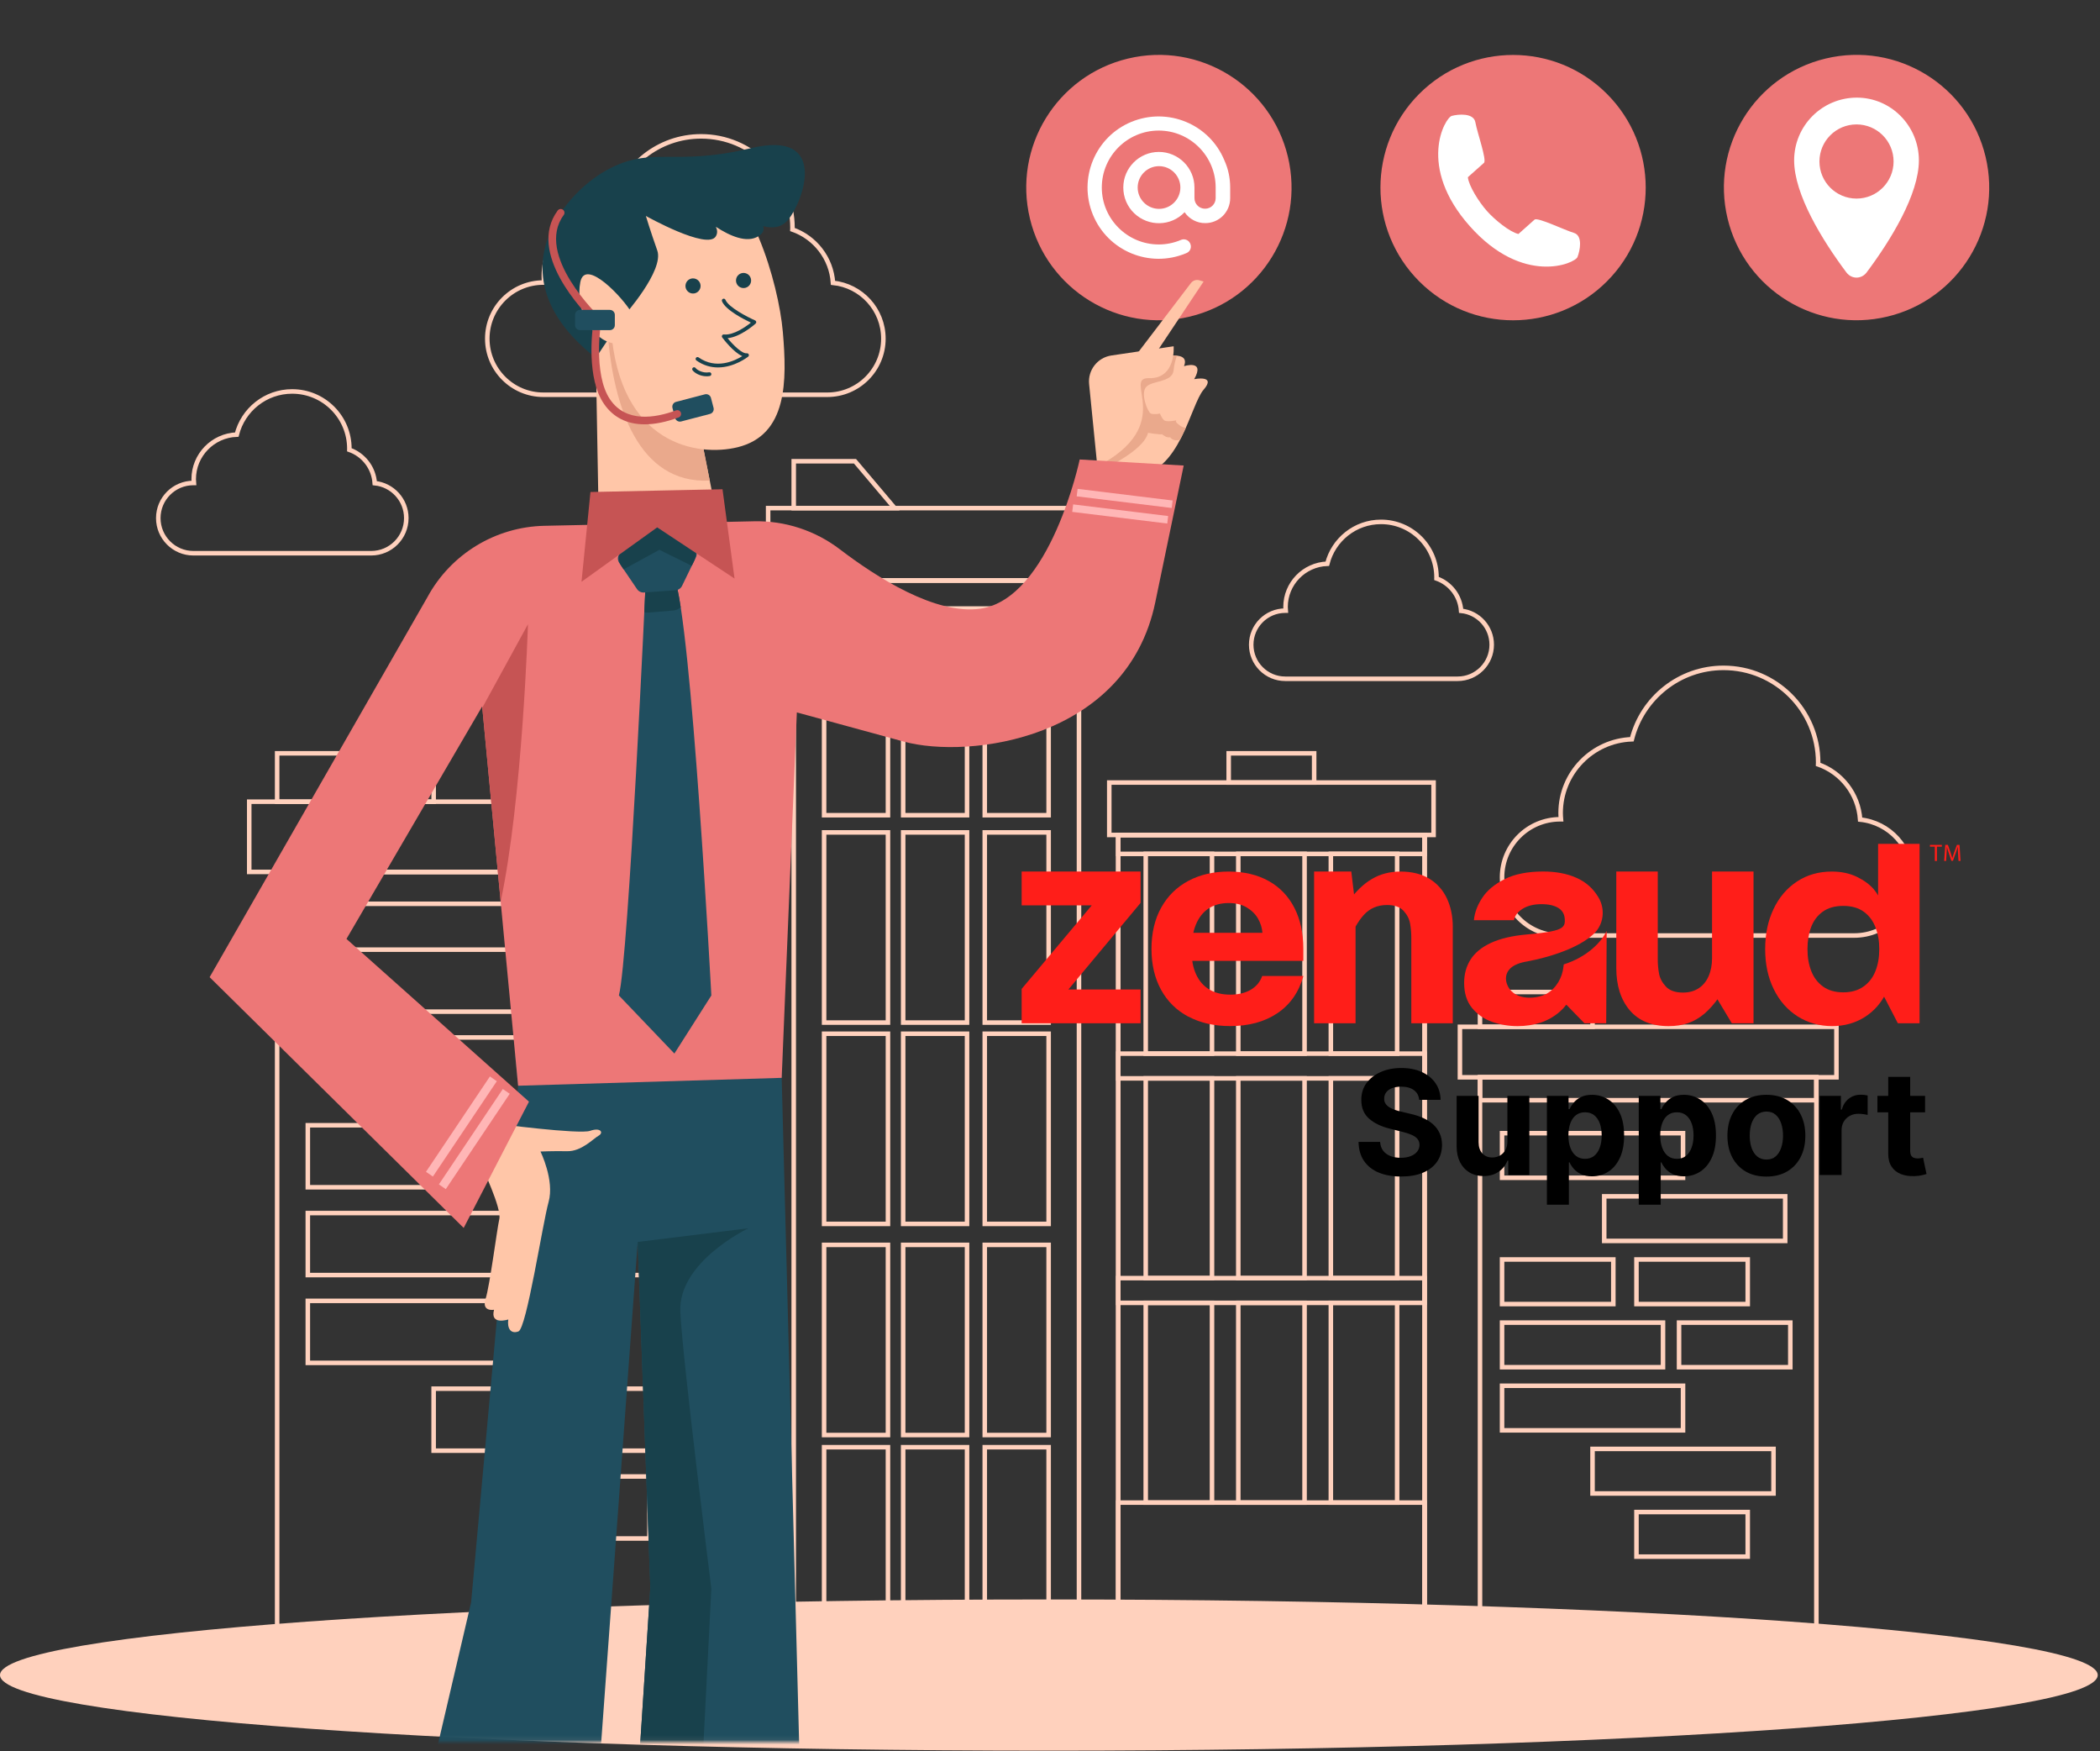<svg width="463" height="386" viewBox="0 0 463 386" fill="none" xmlns="http://www.w3.org/2000/svg">
<rect x="0" y="0" width="463" height="386" fill="#333333" stroke="none"/>
<path d="M314.095 184.041H246.543V363.905H314.095V184.041Z" stroke="#FFD1BD" stroke-miterlimit="10"/>
<path d="M289.738 166.049H270.898V172.487H289.738V166.049Z" stroke="#FFD1BD" stroke-miterlimit="10"/>
<path d="M314.095 184.041H246.543V363.905H314.095V184.041Z" stroke="#FFD1BD" stroke-miterlimit="10"/>
<path d="M267.217 188.214H252.605V232.244H267.217V188.214Z" stroke="#FFD1BD" stroke-miterlimit="10"/>
<path d="M287.624 188.214H273.012V232.244H287.624V188.214Z" stroke="#FFD1BD" stroke-miterlimit="10"/>
<path d="M308.032 188.214H293.42V232.244H308.032V188.214Z" stroke="#FFD1BD" stroke-miterlimit="10"/>
<path d="M314.095 232.245H246.543V237.695H314.095V232.245Z" stroke="#FFD1BD" stroke-miterlimit="10"/>
<path d="M314.095 184.041H246.543V188.215H314.095V184.041Z" stroke="#FFD1BD" stroke-miterlimit="10"/>
<path d="M267.217 237.694H252.605V281.724H267.217V237.694Z" stroke="#FFD1BD" stroke-miterlimit="10"/>
<path d="M287.624 237.694H273.012V281.724H287.624V237.694Z" stroke="#FFD1BD" stroke-miterlimit="10"/>
<path d="M308.032 237.694H293.42V281.724H308.032V237.694Z" stroke="#FFD1BD" stroke-miterlimit="10"/>
<path d="M314.095 281.724H246.543V287.174H314.095V281.724Z" stroke="#FFD1BD" stroke-miterlimit="10"/>
<path d="M267.217 287.174H252.605V331.204H267.217V287.174Z" stroke="#FFD1BD" stroke-miterlimit="10"/>
<path d="M287.624 287.174H273.012V331.204H287.624V287.174Z" stroke="#FFD1BD" stroke-miterlimit="10"/>
<path d="M308.032 287.174H293.42V331.204H308.032V287.174Z" stroke="#FFD1BD" stroke-miterlimit="10"/>
<path d="M314.095 331.204H246.543V363.904H314.095V331.204Z" stroke="#FFD1BD" stroke-miterlimit="10"/>
<path d="M316.07 172.487H244.568V184.04H316.07V172.487Z" stroke="#FFD1BD" stroke-miterlimit="10"/>
<path d="M400.466 237.459H326.303V361.835H400.466V237.459Z" stroke="#FFD1BD" stroke-miterlimit="10"/>
<path d="M371.069 249.78H331.168V259.608H371.069V249.78Z" stroke="#FFD1BD" stroke-miterlimit="10"/>
<path d="M393.592 263.697H353.691V273.525H393.592V263.697Z" stroke="#FFD1BD" stroke-miterlimit="10"/>
<path d="M371.069 305.45H331.168V315.278H371.069V305.45Z" stroke="#FFD1BD" stroke-miterlimit="10"/>
<path d="M391.019 319.368H351.117V329.196H391.019V319.368Z" stroke="#FFD1BD" stroke-miterlimit="10"/>
<path d="M355.701 277.615H331.168V287.443H355.701V277.615Z" stroke="#FFD1BD" stroke-miterlimit="10"/>
<path d="M385.332 277.615H360.799V287.443H385.332V277.615Z" stroke="#FFD1BD" stroke-miterlimit="10"/>
<path d="M385.332 333.285H360.799V343.113H385.332V333.285Z" stroke="#FFD1BD" stroke-miterlimit="10"/>
<path d="M394.722 291.532H370.189V301.36H394.722V291.532Z" stroke="#FFD1BD" stroke-miterlimit="10"/>
<path d="M366.654 291.532H331.168V301.36H366.654V291.532Z" stroke="#FFD1BD" stroke-miterlimit="10"/>
<path d="M400.466 237.459H326.303V242.513H400.466V237.459Z" stroke="#FFD1BD" stroke-miterlimit="10"/>
<path d="M351.118 218.662H326.303V226.329H351.118V218.662Z" stroke="#FFD1BD" stroke-miterlimit="10"/>
<path d="M404.891 226.329H321.879V237.459H404.891V226.329Z" stroke="#FFD1BD" stroke-miterlimit="10"/>
<path d="M164.235 192.188H61.102V365.148H164.235V192.188Z" stroke="#FFD1BD" stroke-miterlimit="10"/>
<path d="M123.355 209.322H67.867V222.989H123.355V209.322Z" stroke="#FFD1BD" stroke-miterlimit="10"/>
<path d="M154.677 228.676H99.189V242.343H154.677V228.676Z" stroke="#FFD1BD" stroke-miterlimit="10"/>
<path d="M123.355 286.739H67.867V300.406H123.355V286.739Z" stroke="#FFD1BD" stroke-miterlimit="10"/>
<path d="M151.097 306.093H95.609V319.76H151.097V306.093Z" stroke="#FFD1BD" stroke-miterlimit="10"/>
<path d="M101.984 248.03H67.867V261.697H101.984V248.03Z" stroke="#FFD1BD" stroke-miterlimit="10"/>
<path d="M143.189 248.03H109.072V261.697H143.189V248.03Z" stroke="#FFD1BD" stroke-miterlimit="10"/>
<path d="M143.189 325.448H109.072V339.115H143.189V325.448Z" stroke="#FFD1BD" stroke-miterlimit="10"/>
<path d="M156.248 267.385H122.131V281.052H156.248V267.385Z" stroke="#FFD1BD" stroke-miterlimit="10"/>
<path d="M117.214 267.385H67.867V281.052H117.214V267.385Z" stroke="#FFD1BD" stroke-miterlimit="10"/>
<path d="M164.235 192.188H61.102V199.216H164.235V192.188Z" stroke="#FFD1BD" stroke-miterlimit="10"/>
<path d="M95.611 166.049H61.102V176.711H95.611V166.049Z" stroke="#FFD1BD" stroke-miterlimit="10"/>
<path d="M170.388 176.71H54.949V192.188H170.388V176.71Z" stroke="#FFD1BD" stroke-miterlimit="10"/>
<path d="M237.89 127.948H174.998V365.149H237.89V127.948Z" stroke="#FFD1BD" stroke-miterlimit="10"/>
<path d="M195.774 137.774H181.693V179.69H195.774V137.774Z" stroke="#FFD1BD" stroke-miterlimit="10"/>
<path d="M213.208 137.774H199.127V179.69H213.208V137.774Z" stroke="#FFD1BD" stroke-miterlimit="10"/>
<path d="M231.198 137.774H217.117V179.69H231.198V137.774Z" stroke="#FFD1BD" stroke-miterlimit="10"/>
<path d="M195.774 183.482H181.693V225.398H195.774V183.482Z" stroke="#FFD1BD" stroke-miterlimit="10"/>
<path d="M213.208 183.482H199.127V225.398H213.208V183.482Z" stroke="#FFD1BD" stroke-miterlimit="10"/>
<path d="M231.198 183.482H217.117V225.398H231.198V183.482Z" stroke="#FFD1BD" stroke-miterlimit="10"/>
<path d="M195.774 227.857H181.693V269.773H195.774V227.857Z" stroke="#FFD1BD" stroke-miterlimit="10"/>
<path d="M213.208 227.857H199.127V269.773H213.208V227.857Z" stroke="#FFD1BD" stroke-miterlimit="10"/>
<path d="M231.198 227.857H217.117V269.773H231.198V227.857Z" stroke="#FFD1BD" stroke-miterlimit="10"/>
<path d="M195.774 274.396H181.693V316.312H195.774V274.396Z" stroke="#FFD1BD" stroke-miterlimit="10"/>
<path d="M213.208 274.396H199.127V316.312H213.208V274.396Z" stroke="#FFD1BD" stroke-miterlimit="10"/>
<path d="M231.198 274.396H217.117V316.312H231.198V274.396Z" stroke="#FFD1BD" stroke-miterlimit="10"/>
<path d="M195.774 318.995H181.693V360.911H195.774V318.995Z" stroke="#FFD1BD" stroke-miterlimit="10"/>
<path d="M213.208 318.995H199.127V360.911H213.208V318.995Z" stroke="#FFD1BD" stroke-miterlimit="10"/>
<path d="M231.198 318.995H217.117V360.911H231.198V318.995Z" stroke="#FFD1BD" stroke-miterlimit="10"/>
<path d="M237.937 127.948H174.998V134.134H237.937V127.948Z" stroke="#FFD1BD" stroke-miterlimit="10"/>
<path d="M243.536 111.998H169.354V127.948H243.536V111.998Z" stroke="#FFD1BD" stroke-miterlimit="10"/>
<path d="M197.243 111.998L188.504 101.668H174.998V111.998H197.243Z" stroke="#FFD1BD" stroke-miterlimit="10"/>
<path d="M231.25 385.889C358.966 385.889 462.5 378.427 462.5 369.222C462.5 360.017 358.966 352.555 231.25 352.555C103.534 352.555 0 360.017 0 369.222C0 378.427 103.534 385.889 231.25 385.889Z" fill="#FFD1BD"/>
<path d="M410.115 180.654C409.737 174.995 405.982 170.273 400.84 168.478C400.843 168.344 400.86 168.214 400.86 168.079C400.86 156.555 391.518 147.212 379.993 147.212C370.242 147.212 362.077 153.91 359.788 162.949C351.064 163.256 344.081 170.406 344.081 179.204C344.081 179.671 344.112 180.13 344.151 180.587H343.976C336.901 180.587 331.166 186.322 331.166 193.397C331.166 200.472 336.901 206.207 343.976 206.207H408.81C415.885 206.207 421.62 200.472 421.62 193.397C421.621 186.764 416.577 181.308 410.115 180.654Z" stroke="#FFD1BD" stroke-miterlimit="10"/>
<path d="M82.623 106.498C82.395 103.077 80.125 100.223 77.017 99.137C77.018 99.056 77.029 98.977 77.029 98.896C77.029 91.93 71.382 86.282 64.415 86.282C58.521 86.282 53.585 90.331 52.201 95.795C46.928 95.981 42.706 100.303 42.706 105.621C42.706 105.903 42.725 106.181 42.748 106.457H42.642C38.365 106.457 34.898 109.924 34.898 114.201C34.898 118.478 38.365 121.944 42.642 121.944H81.834C86.111 121.944 89.578 118.477 89.578 114.201C89.579 110.191 86.53 106.893 82.623 106.498Z" stroke="#FFD1BD" stroke-miterlimit="10"/>
<path d="M322.142 134.637C321.921 131.32 319.719 128.552 316.705 127.499C316.706 127.42 316.717 127.344 316.717 127.265C316.717 120.509 311.24 115.033 304.485 115.033C298.769 115.033 293.982 118.96 292.64 124.259C287.526 124.439 283.432 128.63 283.432 133.788C283.432 134.062 283.45 134.331 283.473 134.599H283.37C279.223 134.599 275.861 137.961 275.861 142.108C275.861 146.255 279.223 149.618 283.37 149.618H321.377C325.524 149.618 328.886 146.256 328.886 142.108C328.887 138.218 325.93 135.02 322.142 134.637Z" stroke="#FFD1BD" stroke-miterlimit="10"/>
<path d="M183.657 62.342C183.292 56.879 179.667 52.32 174.703 50.586C174.706 50.457 174.722 50.331 174.722 50.201C174.722 39.075 165.702 30.055 154.576 30.055C145.162 30.055 137.279 36.522 135.069 45.249C126.647 45.545 119.905 52.448 119.905 60.943C119.905 61.394 119.935 61.837 119.973 62.278H119.804C112.974 62.278 107.436 67.815 107.436 74.645C107.436 81.475 112.973 87.012 119.804 87.012H182.399C189.229 87.012 194.766 81.475 194.766 74.645C194.765 68.241 189.896 62.973 183.657 62.342Z" stroke="#FFD1BD" stroke-miterlimit="10"/>
<path d="M262.323 69.788C278.029 66.025 287.711 50.242 283.948 34.535C280.185 18.828 264.402 9.146 248.695 12.909C232.989 16.672 223.306 32.456 227.07 48.162C230.833 63.869 246.616 73.551 262.323 69.788Z" fill="#ED7777"/>
<path d="M261.173 46.775C258.195 49.913 253.232 50.009 250.094 47.032C248.525 45.559 247.66 43.478 247.66 41.332C247.66 37.009 251.183 33.487 255.506 33.487C259.828 33.487 263.351 37.009 263.351 41.332V43.669C263.351 44.982 264.407 46.006 265.688 46.006C267 46.006 268.025 44.95 268.025 43.669V41.332C268.025 34.416 262.389 28.78 255.473 28.78C248.557 28.78 242.921 34.416 242.921 41.332C242.921 48.248 248.557 53.884 255.473 53.884C257.106 53.884 258.739 53.564 260.276 52.923C261.044 52.539 262.005 52.827 262.389 53.628C262.774 54.429 262.485 55.358 261.685 55.741C261.62 55.773 261.557 55.806 261.46 55.837C253.455 59.168 244.266 55.357 240.967 47.352C237.669 39.347 241.448 30.157 249.453 26.859C257.458 23.56 266.647 27.34 269.946 35.344C270.81 37.233 271.226 39.283 271.226 41.332V43.669C271.226 46.711 268.793 49.177 265.751 49.177C263.927 49.209 262.198 48.281 261.173 46.775ZM255.537 46.039C258.131 46.039 260.244 43.926 260.244 41.332C260.244 38.738 258.131 36.625 255.537 36.625C252.943 36.625 250.83 38.738 250.83 41.332C250.83 43.926 252.944 46.039 255.537 46.039Z" fill="white"/>
<path d="M354.276 62.034C365.696 50.614 365.696 32.098 354.276 20.678C342.856 9.258 324.34 9.258 312.92 20.678C301.5 32.098 301.5 50.614 312.92 62.034C324.34 73.454 342.856 73.454 354.276 62.034Z" fill="#ED7777"/>
<path d="M346.979 51.321C344.928 50.721 339.001 47.813 338.324 48.416C337.648 49.018 334.774 51.578 334.774 51.578C332.874 51.149 329.577 48.47 327.846 46.527C326.116 44.585 323.834 41.003 323.626 39.064C323.626 39.064 326.501 36.503 327.177 35.9C327.854 35.298 325.646 29.076 325.287 26.97C324.928 24.863 321.542 25.149 320.077 25.546C318.609 25.942 312.332 36.69 324.082 49.881C335.834 63.07 347.232 58.07 347.796 56.659C348.355 55.25 349.03 51.919 346.979 51.321Z" fill="white"/>
<path d="M416.141 69.782C431.847 66.019 441.53 50.236 437.766 34.53C434.003 18.823 418.22 9.141 402.513 12.904C386.807 16.667 377.125 32.45 380.888 48.157C384.651 63.864 400.434 73.546 416.141 69.782Z" fill="#ED7777"/>
<path d="M409.399 21.519C401.749 21.519 395.564 27.703 395.564 35.353C395.564 42.84 401.749 52.931 407.12 60.092C408.259 61.557 410.375 61.557 411.514 60.092C416.885 52.931 423.069 42.84 423.069 35.353C423.07 27.704 416.886 21.519 409.399 21.519ZM409.317 43.771C404.803 43.771 401.144 40.111 401.144 35.597C401.144 31.084 404.803 27.424 409.317 27.424C413.831 27.424 417.491 31.084 417.491 35.597C417.491 40.111 413.831 43.771 409.317 43.771Z" fill="white"/>
<mask id="mask0_2461_61825" style="mask-type:luminance" maskUnits="userSpaceOnUse" x="35" y="8" width="251" height="376">
<path d="M285.655 8.197H35.25V383.924H285.655V8.197Z" fill="white"/>
</mask>
<g mask="url(#mask0_2461_61825)">
<path d="M113.596 232.622L172.595 231.498L172.343 237.581L179.028 492.418H134.158L143.38 349.921L140.594 273.754L124.633 492.609H71.283L103.871 353.186L114.231 239.32L113.596 232.622Z" fill="#204E5F"/>
<path d="M149.598 492.418L156.837 350.162C156.837 350.162 150.548 300.237 149.993 289.184C149.44 278.13 164.996 270.739 164.996 270.739L140.595 273.754L143.38 349.921L134.158 492.418H149.598Z" fill="#18414C"/>
<path d="M158.653 116.813C158.653 116.813 155.414 121.111 147.876 122.146C140.338 123.181 132.061 117.955 132.061 117.955L131.172 68.137C131.172 68.137 149.626 69.234 149.556 70.158C149.484 71.082 158.653 116.813 158.653 116.813Z" fill="#FFC6A8"/>
<path d="M134.002 73.736C133.848 71.827 133.816 70.038 133.839 68.307C134.14 68.327 134.463 68.35 134.8 68.373C134.859 68.377 134.921 68.382 134.98 68.386C135.259 68.406 135.549 68.426 135.847 68.448C135.914 68.452 135.979 68.457 136.046 68.462C136.401 68.488 136.766 68.515 137.141 68.543C137.191 68.547 137.241 68.55 137.291 68.554C137.613 68.578 137.942 68.604 138.274 68.629C138.362 68.636 138.45 68.643 138.54 68.65C138.917 68.68 139.297 68.71 139.678 68.742C139.751 68.748 139.824 68.753 139.898 68.76C140.221 68.786 140.544 68.814 140.866 68.841C140.963 68.85 141.06 68.858 141.157 68.867C141.522 68.898 141.885 68.931 142.245 68.965C142.347 68.974 142.447 68.984 142.549 68.993C142.854 69.022 143.156 69.051 143.452 69.08C143.533 69.088 143.615 69.096 143.695 69.104C144.041 69.14 144.378 69.175 144.707 69.21C144.804 69.221 144.899 69.231 144.994 69.242C145.279 69.274 145.556 69.306 145.824 69.338C145.878 69.345 145.935 69.352 145.989 69.358C146.296 69.396 146.586 69.434 146.863 69.473C146.934 69.483 147.003 69.493 147.072 69.502C147.313 69.537 147.542 69.571 147.755 69.607C147.789 69.612 147.827 69.618 147.861 69.623C148.093 69.662 148.299 69.701 148.488 69.74C148.536 69.75 148.581 69.76 148.625 69.77C148.796 69.807 148.949 69.845 149.076 69.882C149.086 69.885 149.101 69.889 149.11 69.892C149.239 69.931 149.333 69.971 149.407 70.01C149.425 70.019 149.441 70.028 149.456 70.038C149.517 70.078 149.559 70.117 149.556 70.157C149.508 70.788 153.773 92.342 156.479 105.93C140.686 106.726 135.267 89.425 134.002 73.736Z" fill="#EAA98C"/>
<path d="M162.613 98.584C153.92 100.714 136.568 98.163 134.726 72.545C132.884 46.926 146.128 36.653 155.69 38.681C165.251 40.71 171.648 62.268 172.593 73.125C173.538 83.981 173.626 95.885 162.613 98.584Z" fill="#FFC6A8"/>
<path d="M151.137 62.847C151.238 61.931 152.062 61.271 152.977 61.372C153.893 61.473 154.554 62.297 154.453 63.212C154.352 64.128 153.529 64.788 152.613 64.688C151.697 64.587 151.036 63.764 151.137 62.847Z" fill="#18414C"/>
<path d="M162.278 61.645C162.378 60.729 163.203 60.069 164.118 60.169C165.034 60.27 165.694 61.094 165.593 62.01C165.493 62.925 164.668 63.586 163.753 63.485C162.838 63.384 162.177 62.56 162.278 61.645Z" fill="#18414C"/>
<path d="M158.295 80.992C156.779 80.992 155.144 80.591 153.542 79.457C153.355 79.324 153.311 79.066 153.443 78.879C153.578 78.691 153.837 78.649 154.022 78.78C157.873 81.506 161.987 79.537 163.661 78.498C161.745 77.682 159.523 74.774 159.232 74.386C159.134 74.253 159.122 74.076 159.204 73.931C159.285 73.788 159.441 73.704 159.609 73.724C161.727 73.942 164.46 71.993 165.554 71.115C163.956 70.363 159.952 68.321 159.18 66.403C159.094 66.191 159.198 65.948 159.41 65.863C159.621 65.777 159.866 65.881 159.95 66.094C160.617 67.751 164.898 69.93 166.492 70.629C166.62 70.686 166.712 70.804 166.734 70.943C166.756 71.082 166.707 71.223 166.603 71.318C166.457 71.449 163.318 74.261 160.416 74.547C161.693 76.102 163.613 77.993 164.651 77.875C164.832 77.851 165.009 77.957 165.08 78.128C165.152 78.297 165.102 78.494 164.959 78.61C164.917 78.644 161.958 80.992 158.295 80.992Z" fill="#18414C"/>
<path d="M155.787 82.941C154.352 82.941 153.134 82.207 152.696 81.613C152.56 81.428 152.599 81.169 152.783 81.033C152.969 80.899 153.227 80.936 153.364 81.121C153.707 81.585 154.998 82.298 156.353 82.063C156.573 82.015 156.793 82.175 156.832 82.401C156.872 82.626 156.72 82.841 156.495 82.88C156.255 82.922 156.019 82.941 155.787 82.941Z" fill="#18414C"/>
<path d="M165.603 32.654C148.332 36.806 143.832 32.022 133.834 37.458C123.836 42.895 108.863 61.299 131.366 78.875L137.537 69.655C137.537 69.655 146.48 59.64 144.914 55.211C143.35 50.783 142.398 47.6 142.398 47.6C142.398 47.6 155.963 55.207 157.821 52.096C158.236 51.401 158.166 50.685 157.83 49.99C160.931 52.017 164.634 53.635 167.162 52.096C168.29 51.408 168.547 50.63 168.267 49.835C170.286 50.403 172.278 50.22 173.77 48.431C177.116 44.417 182.874 28.502 165.603 32.654Z" fill="#18414C"/>
<path d="M139.309 69.025C137.444 65.692 129.015 56.71 127.948 62.184C126.88 67.657 129.904 74.047 134.407 75.474C138.908 76.902 141.386 72.739 139.309 69.025Z" fill="#FFC6A8"/>
<path d="M156.539 91.237L150.175 92.899C149.59 93.052 148.991 92.701 148.838 92.115L148.264 89.919C148.111 89.333 148.462 88.734 149.048 88.581L155.412 86.919C155.998 86.766 156.597 87.117 156.75 87.702L157.323 89.899C157.476 90.485 157.125 91.083 156.539 91.237Z" fill="#204E5F"/>
<path d="M142.126 93.532C138.251 93.532 135.206 92.013 133.15 89.004C129.3 83.374 130.517 73.15 130.847 70.879C128.589 68.673 116.075 55.733 122.956 46.404C123.228 46.036 123.748 45.956 124.116 46.229C124.486 46.501 124.564 47.021 124.291 47.39C117.782 56.216 132.154 69.837 132.3 69.972L132.625 70.277L132.552 70.717C132.533 70.833 130.643 82.396 134.52 88.067C138.014 93.177 144.349 92.186 149.048 90.455C149.478 90.297 149.956 90.516 150.115 90.947C150.273 91.378 150.053 91.855 149.622 92.014C146.867 93.027 144.358 93.532 142.126 93.532Z" fill="#C65454"/>
<path d="M134.461 72.771H127.884C127.278 72.771 126.787 72.281 126.787 71.675V69.405C126.787 68.799 127.278 68.308 127.884 68.308H134.461C135.067 68.308 135.557 68.799 135.557 69.405V71.675C135.557 72.28 135.067 72.771 134.461 72.771Z" fill="#204E5F"/>
<path d="M109.374 247.684C109.374 247.684 127.731 250.087 130.099 249.26C132.466 248.433 133.144 249.684 131.968 250.337C130.791 250.99 128.231 253.81 125.048 253.75C121.864 253.689 119.163 253.82 119.163 253.82C119.163 253.82 122.291 260.158 120.953 264.933C119.616 269.707 116.109 292.811 114.302 293.476C112.496 294.141 111.795 292.625 112.068 290.838C112.068 290.838 107.974 292.19 108.925 288.701C108.925 288.701 106.123 289.22 107.057 286.314C107.991 283.409 109.556 271.054 110.092 268.673C110.628 266.292 106.154 256.959 106.154 256.959L109.374 247.684Z" fill="#FFC6A8"/>
<path d="M247.829 81.736L262.574 62.389C263.006 61.822 263.745 61.58 264.429 61.78L265.368 62.055L253.972 79.163C253.972 79.163 262.737 76.559 261.042 80.71C261.042 80.71 265.783 79.18 263.291 83.577C263.291 83.577 268.273 82.555 265.367 85.898C262.461 89.241 260.059 104.454 250.465 104.726C240.872 104.998 241.935 102.817 241.935 102.817L247.829 81.736Z" fill="#FFC6A8"/>
<path d="M260.241 93.859C258.62 92.75 259.485 92.627 259.485 92.627C259.485 92.627 257.202 93.127 256.649 92.627C256.095 92.127 255.749 91.156 255.749 91.156C255.749 91.156 254.434 91.43 253.742 91.156C253.05 90.882 251.32 86.609 252.773 85.216C254.226 83.823 258.516 84.309 258.758 81.576C258.868 80.343 259.18 79.243 259.49 78.393C257.333 78.166 253.971 79.163 253.971 79.163L254.768 77.966L249.826 79.113L247.828 81.736L241.935 102.817C241.935 102.817 241.717 103.291 242.442 103.769C242.442 103.769 252.08 99.6 253.119 95.396C253.119 95.396 255.298 95.801 256.232 95.728C256.232 95.728 257.166 96.588 257.996 96.382C257.996 96.382 258.607 97.395 260.161 96.945C260.62 96.075 261.044 95.192 261.438 94.308C261.034 94.251 260.623 94.12 260.241 93.859Z" fill="#EAA98C"/>
<path d="M241.936 102.817L240.123 84.656C239.815 81.581 241.978 78.809 245.034 78.356L258.759 76.326C258.759 76.326 259.347 83.51 253.327 83.355C247.308 83.201 259.607 93.579 241.936 102.817Z" fill="#FFC6A8"/>
<path d="M238.049 101.28C238.049 101.28 231.587 131.955 216.142 134.17C206.308 135.58 193.309 127.286 185.162 121.073C179.738 116.937 173.084 114.755 166.264 114.902L120.013 115.898C109.228 116.131 99.394 122.126 94.247 131.607L46.219 215.39L102.233 270.661L116.625 242.832L76.388 206.958L106.308 155.714L114.229 239.319L172.342 237.58L175.686 157.031C183.802 159.247 192.872 161.722 199.259 163.462C213.651 167.382 248.436 162.954 254.706 132.784C260.975 102.613 260.975 102.613 260.975 102.613L238.049 101.28Z" fill="#ED7777"/>
<path d="M106.334 156.001L110.383 198.727C115.196 176.18 116.405 137.593 116.405 137.593L106.334 156.001Z" fill="#C65454"/>
<path d="M237.587 107.755L237.385 109.404L258.335 111.97L258.537 110.321L237.587 107.755Z" fill="#FFB6B6"/>
<path d="M236.602 111.181L236.4 112.83L257.351 115.397L257.553 113.747L236.602 111.181Z" fill="#FFB6B6"/>
<path d="M109.537 238.318L95.441 259.337L93.92 258.293L108.015 237.274L109.537 238.318Z" fill="#FFB6B6"/>
<path d="M112.381 241.089L98.287 262.108L96.766 261.064L110.86 240.045L112.381 241.089Z" fill="#FFB6B6"/>
<path d="M142.401 127.462C142.401 127.462 138.6 211.284 136.449 219.419L148.688 232.225L156.837 219.419C156.837 219.419 152.414 136.53 148.688 127.462H142.401Z" fill="#204E5F"/>
<path d="M148.688 127.462H142.401C142.401 127.462 142.273 130.288 142.051 134.941C142.348 135.016 142.656 135.053 142.968 135.028L148.432 134.571C149.041 134.521 149.606 134.261 150.083 133.86C149.614 130.809 149.146 128.576 148.688 127.462Z" fill="#18414C"/>
<path d="M153.426 122.848L150.376 129.136C150.11 129.686 149.569 130.053 148.959 130.096L141.989 130.6C141.379 130.644 140.792 130.359 140.448 129.852L136.527 124.068C136.184 123.562 136.137 122.911 136.404 122.36L139.453 116.072C139.72 115.522 140.26 115.155 140.871 115.112L147.841 114.609C148.451 114.564 149.038 114.849 149.381 115.356L153.302 121.14C153.645 121.646 153.692 122.298 153.426 122.848Z" fill="#204E5F"/>
<path d="M152.521 124.715L153.068 123.587C153.556 122.58 153.47 121.387 152.842 120.46L149.842 116.036C149.214 115.109 148.138 114.588 147.021 114.668L141.69 115.054C140.573 115.135 139.583 115.805 139.095 116.813L136.763 121.623C136.275 122.63 136.361 123.823 136.989 124.75L137.497 125.498L145.378 121.189L152.521 124.715Z" fill="#18414C"/>
<path d="M144.897 116.244L161.951 127.529L159.295 107.838L144.909 108.139L130.182 108.448L128.209 128.236L144.897 116.244Z" fill="#C65454"/>
</g>
<path d="M225.25 217.976L242.401 197.535L243.404 199.555H225.25V192.099H251.473V199.016L233.825 220.181L232.75 218.1H251.473V225.545H225.25V217.976Z" fill="#FF1E19"/>
<path d="M426.582 186.622H425.506V186.229H428.133V186.622H427.047V189.78H426.582V186.622Z" fill="#FF1E19"/>
<path d="M431.711 188.217C431.68 187.72 431.649 187.129 431.659 186.684H431.639C431.514 187.098 431.37 187.544 431.194 188.03L430.573 189.749H430.232L429.663 188.061C429.497 187.564 429.352 187.109 429.249 186.684H429.239C429.228 187.129 429.197 187.72 429.166 188.248L429.073 189.77H428.639L428.887 186.229H429.466L430.066 187.947C430.211 188.382 430.335 188.776 430.428 189.138H430.449C430.542 188.776 430.666 188.393 430.821 187.947L431.452 186.229H432.032L432.249 189.77H431.804L431.711 188.217Z" fill="#FF1E19"/>
<path d="M262.004 224.095C259.397 222.708 257.39 220.73 255.983 218.162C254.576 215.594 253.873 212.591 253.873 209.143C253.873 205.695 254.587 202.619 256.014 200.062C257.442 197.494 259.438 195.526 262.004 194.16C264.569 192.793 267.528 192.109 270.889 192.109C274.251 192.109 277.23 192.803 279.713 194.191C282.196 195.578 284.078 197.556 285.392 200.124C286.696 202.692 287.347 205.674 287.347 209.081V211.794H262.386V205.612H278.337C278.255 204.514 277.924 203.479 277.365 202.485C276.796 201.501 275.968 200.673 274.872 200.02C273.775 199.368 272.451 199.047 270.9 199.047C269.131 199.047 267.641 199.461 266.421 200.279C265.2 201.097 264.279 202.288 263.648 203.841C263.017 205.395 262.707 207.248 262.707 209.391C262.707 211.535 263.038 213.337 263.721 214.786C264.393 216.236 265.355 217.344 266.617 218.1C267.879 218.856 269.41 219.239 271.22 219.239C273.031 219.239 274.541 218.876 275.762 218.162C276.982 217.447 277.82 216.433 278.286 215.128H287.368C286.365 218.7 284.451 221.434 281.637 223.329C278.824 225.224 275.358 226.166 271.231 226.166C267.703 226.166 264.631 225.472 262.024 224.085" fill="#FF1E19"/>
<path d="M289.737 192.099H297.93L298.871 199.989V225.545H289.727V192.099H289.737ZM310.881 203.52C310.694 202.506 310.208 201.584 309.432 200.745C308.657 199.907 307.446 199.482 305.812 199.482C303.712 199.482 301.995 200.217 300.671 201.688C299.347 203.158 298.24 205.156 297.361 207.683V198.664C298.912 196.479 300.619 194.833 302.471 193.746C304.322 192.648 306.422 192.109 308.77 192.109C311.294 192.109 313.415 192.638 315.132 193.683C316.86 194.74 318.142 196.189 319.011 198.032C319.87 199.886 320.304 201.967 320.304 204.276V225.545H311.16V206.741C311.16 205.602 311.067 204.535 310.881 203.52Z" fill="#FF1E19"/>
<path d="M344.768 212.57C344.737 212.674 344.727 212.84 344.706 213.047C344.458 215.49 343.154 217.789 341.034 219.021C339.192 220.088 334.134 220.865 332.407 217.282C332.086 216.619 331.941 215.863 332.076 215.128C332.282 214.01 333.162 212.467 336.844 211.897C336.855 211.897 336.875 211.897 336.896 211.877C336.937 211.877 337.02 211.856 337.124 211.835C337.206 211.815 337.289 211.804 337.382 211.783C338.603 211.545 341.779 210.852 345.016 209.568C347.302 208.667 349.63 207.455 351.326 205.902C353.571 203.852 353.985 200.455 352.444 197.836L352.423 197.805C351.264 195.848 349.651 194.408 347.561 193.487C345.482 192.555 343.041 192.099 340.217 192.099C336.813 192.099 333.989 192.658 331.765 193.766C329.531 194.885 327.886 196.251 326.82 197.867C325.744 199.492 325.124 201.139 324.958 202.827H333.793C333.958 201.864 334.589 201.025 335.675 200.331C336.772 199.648 338.158 199.296 339.834 199.296C341.51 199.296 342.741 199.596 343.651 200.176C344.561 200.766 345.006 201.677 345.006 202.889V203.075C345.006 203.665 344.789 204.131 344.344 204.463C343.909 204.804 343.092 205.084 341.913 205.312C340.734 205.55 338.975 205.767 336.617 205.974C333.379 206.264 330.741 206.886 328.703 207.838C326.665 208.781 325.175 210.013 324.224 211.504C323.282 212.995 322.807 214.714 322.807 216.64C322.807 218.918 323.386 220.751 324.534 222.159C325.693 223.567 327.151 224.592 328.941 225.224C330.731 225.856 332.603 226.177 334.589 226.177C336.389 226.177 338.075 225.918 339.627 225.421C341.179 224.913 342.596 224.116 343.858 223.029C344.396 222.563 344.892 222.035 345.337 221.455L349.34 225.555H354.13L354.233 205.177C353.116 207.621 349.93 210.945 344.758 212.581" fill="#FF1E19"/>
<path d="M359.312 222.677C357.336 220.336 356.354 217.24 356.354 213.368V192.099H365.498V211.535C365.498 212.539 365.591 213.564 365.777 214.59C365.963 215.625 366.47 216.578 367.287 217.458C368.105 218.338 369.356 218.783 371.042 218.783C372.387 218.783 373.546 218.473 374.508 217.841C375.47 217.209 376.215 216.319 376.711 215.159C377.218 213.999 377.466 212.684 377.466 211.214L379.039 219.736C377.983 221.248 376.908 222.48 375.79 223.433C374.673 224.375 373.484 225.069 372.201 225.514C370.918 225.959 369.48 226.177 367.887 226.177C364.143 226.177 361.288 225.006 359.312 222.677ZM377.466 218.286V192.099H386.611V225.545H381.821L377.466 218.286Z" fill="#FF1E19"/>
<path d="M396.334 224.033C394.089 222.604 392.331 220.606 391.069 218.038C389.807 215.47 389.176 212.529 389.176 209.205C389.176 205.881 389.786 202.992 391.007 200.403C392.227 197.815 393.945 195.785 396.179 194.315C398.403 192.844 400.968 192.109 403.865 192.109C405.965 192.109 407.816 192.503 409.409 193.279C411.002 194.056 412.244 194.978 413.133 196.023C414.012 197.08 414.478 197.98 414.519 198.736L414.075 201.511V186H423.219V225.545H418.429L413.95 216.899L415.968 218.607C414.83 221.009 413.216 222.863 411.116 224.188C409.016 225.514 406.616 226.176 403.927 226.176C401.237 226.176 398.579 225.462 396.334 224.033ZM410.837 217.468C412.037 216.629 412.916 215.49 413.485 214.061C414.054 212.632 414.333 211.007 414.333 209.205C414.333 207.403 414.064 205.891 413.516 204.442C412.968 202.992 412.109 201.832 410.93 200.973C409.751 200.114 408.24 199.679 406.389 199.679C404.537 199.679 403.027 200.114 401.848 200.973C400.668 201.832 399.82 202.982 399.293 204.411C398.765 205.84 398.506 207.434 398.506 209.205C398.506 210.976 398.775 212.57 399.324 213.999C399.872 215.428 400.73 216.578 401.91 217.437C403.089 218.296 404.578 218.731 406.389 218.731C408.199 218.731 409.637 218.307 410.837 217.468Z" fill="#FF1E19"/>
<path d="M424.435 241.546V245.182H413.924V241.546H424.435ZM416.31 237.364H421.151V253.636C421.151 254.083 421.219 254.432 421.356 254.682C421.492 254.924 421.681 255.095 421.924 255.193C422.174 255.292 422.462 255.341 422.787 255.341C423.015 255.341 423.242 255.322 423.469 255.284C423.697 255.239 423.871 255.205 423.992 255.182L424.753 258.784C424.511 258.86 424.17 258.947 423.731 259.046C423.291 259.152 422.757 259.216 422.128 259.239C420.962 259.284 419.939 259.129 419.06 258.773C418.189 258.417 417.511 257.864 417.026 257.114C416.541 256.364 416.303 255.417 416.31 254.273V237.364Z" fill="black"/>
<path d="M401.182 259V241.545H405.875V244.591H406.057C406.375 243.508 406.909 242.689 407.659 242.136C408.409 241.576 409.273 241.295 410.25 241.295C410.492 241.295 410.754 241.311 411.034 241.341C411.314 241.371 411.56 241.413 411.773 241.466V245.761C411.545 245.693 411.231 245.633 410.829 245.58C410.428 245.526 410.06 245.5 409.727 245.5C409.015 245.5 408.379 245.655 407.818 245.966C407.265 246.269 406.826 246.693 406.5 247.239C406.182 247.784 406.023 248.413 406.023 249.125V259H401.182Z" fill="black"/>
<path d="M389.444 259.341C387.679 259.341 386.153 258.966 384.865 258.216C383.585 257.459 382.596 256.405 381.899 255.057C381.202 253.701 380.854 252.129 380.854 250.341C380.854 248.538 381.202 246.962 381.899 245.614C382.596 244.258 383.585 243.205 384.865 242.455C386.153 241.697 387.679 241.318 389.444 241.318C391.21 241.318 392.732 241.697 394.013 242.455C395.3 243.205 396.293 244.258 396.99 245.614C397.687 246.962 398.035 248.538 398.035 250.341C398.035 252.129 397.687 253.701 396.99 255.057C396.293 256.405 395.3 257.459 394.013 258.216C392.732 258.966 391.21 259.341 389.444 259.341ZM389.467 255.591C390.27 255.591 390.941 255.364 391.479 254.909C392.016 254.447 392.422 253.818 392.694 253.023C392.975 252.227 393.115 251.322 393.115 250.307C393.115 249.292 392.975 248.387 392.694 247.591C392.422 246.796 392.016 246.167 391.479 245.705C390.941 245.243 390.27 245.012 389.467 245.012C388.657 245.012 387.975 245.243 387.422 245.705C386.876 246.167 386.463 246.796 386.183 247.591C385.91 248.387 385.774 249.292 385.774 250.307C385.774 251.322 385.91 252.227 386.183 253.023C386.463 253.818 386.876 254.447 387.422 254.909C387.975 255.364 388.657 255.591 389.467 255.591Z" fill="black"/>
<path d="M361.307 265.546V241.546H366.079V244.477H366.295C366.507 244.008 366.814 243.53 367.216 243.046C367.625 242.553 368.155 242.144 368.807 241.818C369.466 241.485 370.284 241.318 371.261 241.318C372.534 241.318 373.708 241.652 374.784 242.318C375.86 242.977 376.72 243.974 377.363 245.307C378.007 246.633 378.329 248.296 378.329 250.296C378.329 252.243 378.015 253.887 377.386 255.227C376.765 256.561 375.916 257.572 374.841 258.262C373.773 258.943 372.576 259.284 371.25 259.284C370.31 259.284 369.511 259.129 368.852 258.818C368.201 258.508 367.666 258.118 367.25 257.648C366.833 257.171 366.515 256.69 366.295 256.205H366.148V265.546H361.307ZM366.045 250.273C366.045 251.311 366.189 252.216 366.477 252.989C366.765 253.762 367.182 254.364 367.727 254.796C368.273 255.22 368.935 255.432 369.716 255.432C370.504 255.432 371.17 255.216 371.716 254.784C372.261 254.345 372.674 253.739 372.954 252.966C373.242 252.186 373.386 251.288 373.386 250.273C373.386 249.265 373.246 248.379 372.966 247.614C372.685 246.849 372.273 246.25 371.727 245.818C371.182 245.387 370.511 245.171 369.716 245.171C368.928 245.171 368.261 245.379 367.716 245.796C367.178 246.212 366.765 246.803 366.477 247.568C366.189 248.334 366.045 249.235 366.045 250.273Z" fill="black"/>
<path d="M341.057 265.546V241.546H345.829V244.477H346.045C346.257 244.008 346.564 243.53 346.966 243.046C347.375 242.553 347.905 242.144 348.557 241.818C349.216 241.485 350.034 241.318 351.011 241.318C352.284 241.318 353.458 241.652 354.534 242.318C355.61 242.977 356.47 243.974 357.113 245.307C357.757 246.633 358.079 248.296 358.079 250.296C358.079 252.243 357.765 253.887 357.136 255.227C356.515 256.561 355.666 257.572 354.591 258.262C353.523 258.943 352.326 259.284 351 259.284C350.06 259.284 349.261 259.129 348.602 258.818C347.951 258.508 347.416 258.118 347 257.648C346.583 257.171 346.265 256.69 346.045 256.205H345.898V265.546H341.057ZM345.795 250.273C345.795 251.311 345.939 252.216 346.227 252.989C346.515 253.762 346.932 254.364 347.477 254.796C348.023 255.22 348.685 255.432 349.466 255.432C350.254 255.432 350.92 255.216 351.466 254.784C352.011 254.345 352.424 253.739 352.704 252.966C352.992 252.186 353.136 251.288 353.136 250.273C353.136 249.265 352.996 248.379 352.716 247.614C352.435 246.849 352.023 246.25 351.477 245.818C350.932 245.387 350.261 245.171 349.466 245.171C348.678 245.171 348.011 245.379 347.466 245.796C346.928 246.212 346.515 246.803 346.227 247.568C345.939 248.334 345.795 249.235 345.795 250.273Z" fill="black"/>
<path d="M332.344 251.568V241.545H337.184V259H332.537V255.83H332.355C331.961 256.852 331.306 257.674 330.389 258.295C329.48 258.917 328.37 259.227 327.059 259.227C325.893 259.227 324.866 258.962 323.98 258.432C323.094 257.901 322.4 257.148 321.9 256.17C321.408 255.193 321.158 254.023 321.15 252.659V241.545H325.991V251.795C325.999 252.826 326.275 253.64 326.821 254.239C327.366 254.837 328.097 255.136 329.014 255.136C329.597 255.136 330.143 255.004 330.65 254.739C331.158 254.466 331.567 254.064 331.878 253.534C332.196 253.004 332.351 252.348 332.344 251.568Z" fill="black"/>
<path d="M312.898 242.421C312.808 241.504 312.417 240.792 311.728 240.284C311.039 239.777 310.103 239.523 308.921 239.523C308.118 239.523 307.44 239.636 306.887 239.864C306.334 240.083 305.91 240.39 305.614 240.784C305.326 241.178 305.183 241.625 305.183 242.125C305.167 242.542 305.254 242.905 305.444 243.216C305.641 243.527 305.91 243.796 306.251 244.023C306.592 244.243 306.986 244.436 307.433 244.602C307.879 244.761 308.357 244.898 308.864 245.011L310.955 245.511C311.97 245.739 312.902 246.042 313.751 246.421C314.599 246.799 315.334 247.265 315.955 247.818C316.576 248.371 317.058 249.023 317.398 249.773C317.747 250.523 317.925 251.383 317.933 252.352C317.925 253.777 317.561 255.011 316.842 256.057C316.129 257.095 315.099 257.902 313.751 258.477C312.41 259.046 310.792 259.33 308.898 259.33C307.02 259.33 305.383 259.042 303.989 258.466C302.603 257.89 301.52 257.038 300.739 255.909C299.967 254.773 299.561 253.368 299.523 251.693H304.285C304.338 252.474 304.561 253.125 304.955 253.648C305.357 254.163 305.891 254.553 306.558 254.818C307.232 255.076 307.993 255.205 308.842 255.205C309.675 255.205 310.398 255.083 311.012 254.841C311.633 254.599 312.114 254.261 312.455 253.83C312.796 253.398 312.967 252.902 312.967 252.341C312.967 251.818 312.811 251.379 312.501 251.023C312.198 250.667 311.751 250.364 311.16 250.114C310.576 249.864 309.861 249.636 309.012 249.432L306.478 248.796C304.516 248.318 302.967 247.572 301.83 246.557C300.694 245.542 300.129 244.174 300.137 242.455C300.129 241.046 300.504 239.814 301.262 238.761C302.027 237.708 303.076 236.886 304.41 236.296C305.743 235.705 307.258 235.409 308.955 235.409C310.683 235.409 312.19 235.705 313.478 236.296C314.773 236.886 315.781 237.708 316.501 238.761C317.22 239.814 317.592 241.034 317.614 242.421H312.898Z" fill="black"/>
</svg>
